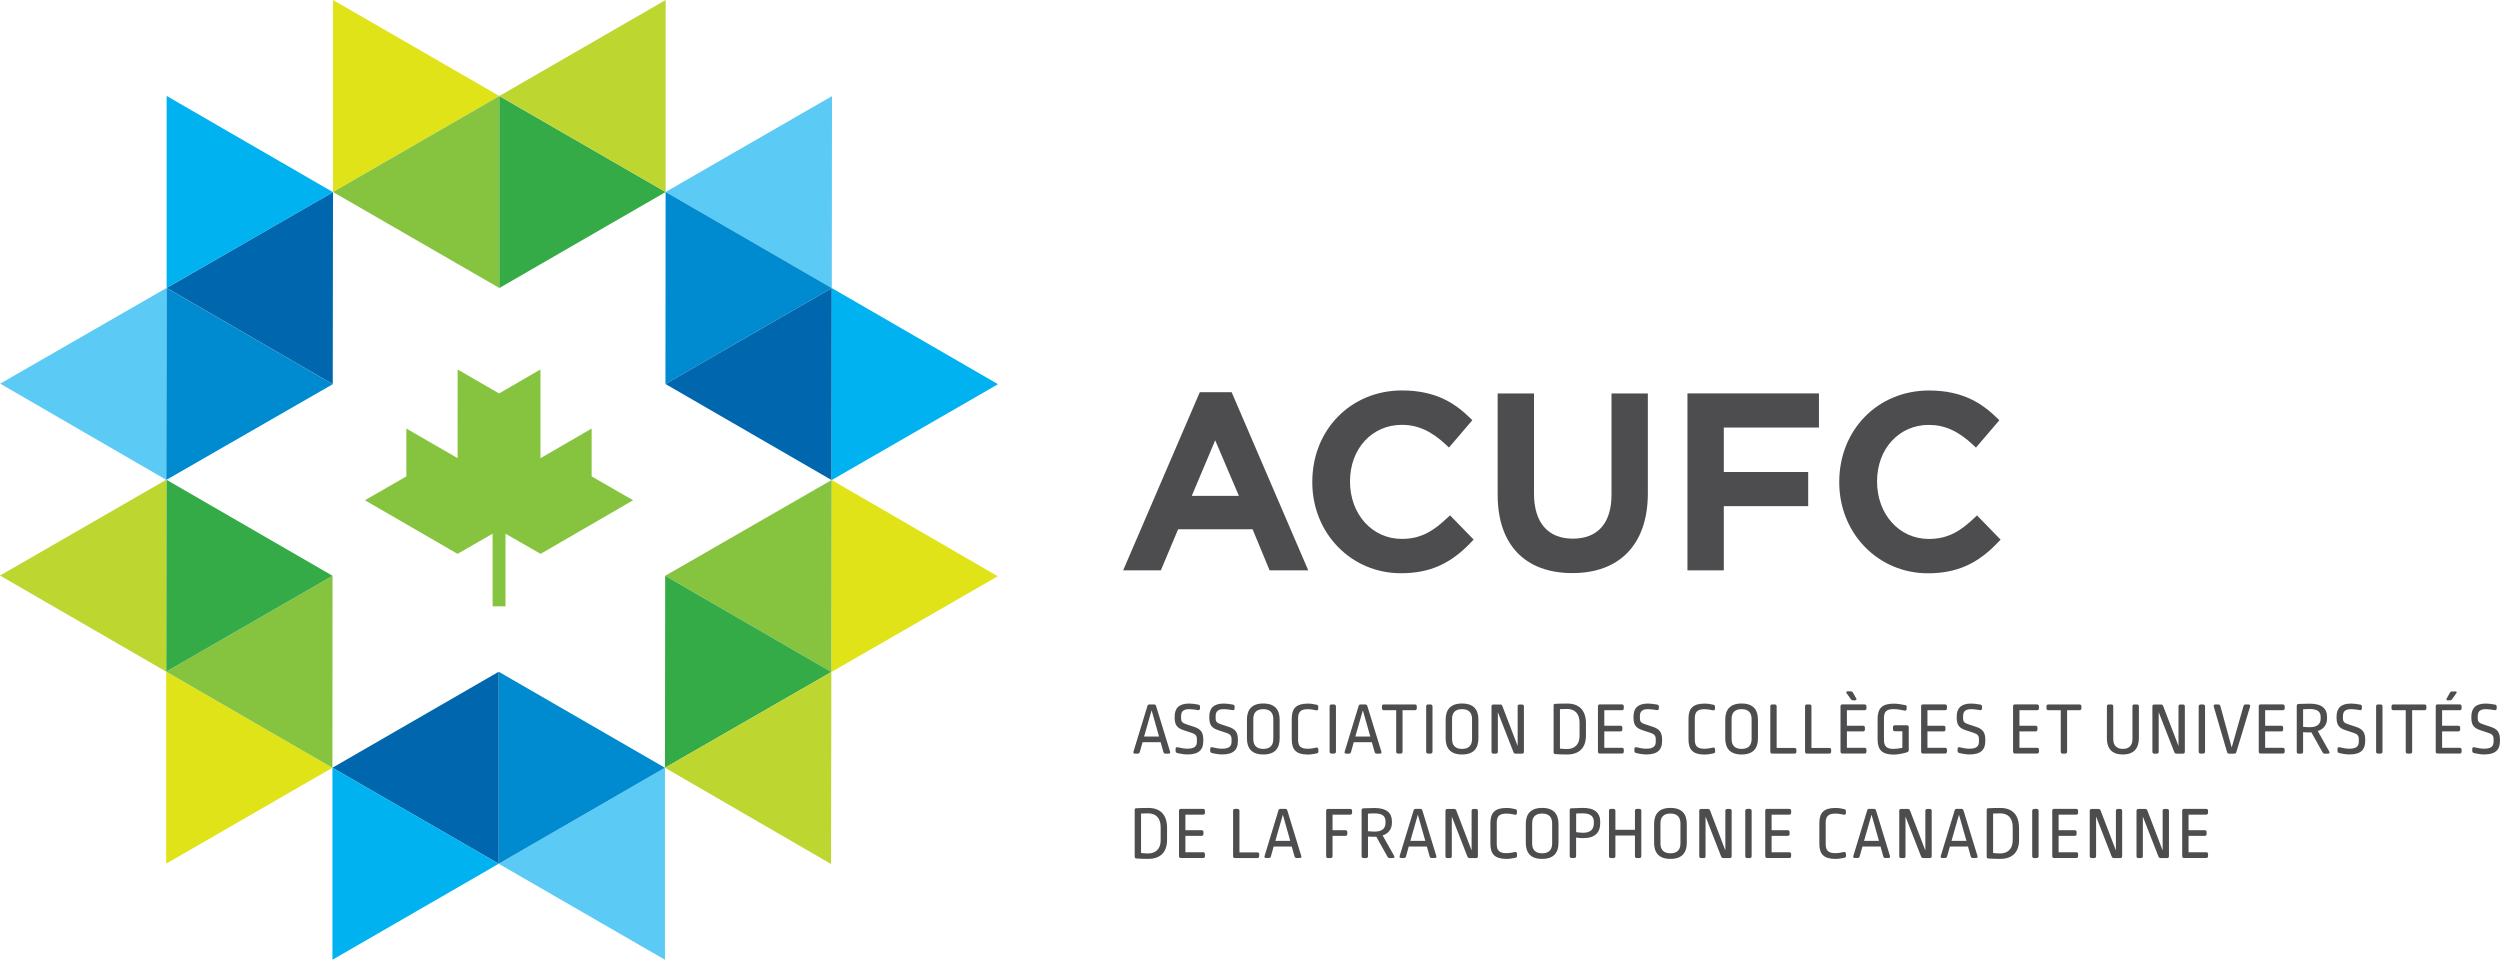 <?xml version="1.0" encoding="UTF-8"?> <svg xmlns="http://www.w3.org/2000/svg" id="a" width="500" height="191.95" viewBox="0 0 500 191.95"><defs><style>.b{fill:#00b2ef;}.c{fill:#0067ae;}.d{fill:#008bd1;}.e{fill:#86c440;}.f{fill:#bed630;}.g{fill:#e1e319;}.h{fill:#34ab47;}.i{fill:#5bcaf4;}.j{fill:#4d4d4f;}</style></defs><path class="j" d="M247.78,99.18h-9.43l4.69-11.12,4.74,11.12Zm-7.82-20.74l-15.33,35.63h7.54l3.45-8.21h14.9l3.4,8.21h7.73l-15.32-35.63h-6.36Z"></path><path class="j" d="M289.49,103.54c-2.75,2.61-5.24,4.24-9.13,4.24-5.9,0-10.36-4.91-10.36-11.5s4.45-11.31,10.36-11.31c3.19,0,5.94,1.24,8.9,4.04l.53,.5,4.68-5.47-.47-.46c-2.8-2.72-6.61-5.49-13.59-5.49-10.24,0-17.95,7.86-17.95,18.28v.1c0,10.19,7.78,18.18,17.72,18.18,5.74,0,9.95-1.87,14.09-6.25l.46-.48-4.72-4.85-.5,.47Z"></path><path class="j" d="M322.3,98.95c0,5.66-2.74,8.78-7.73,8.78s-7.77-3.21-7.77-9.02v-20.02h-7.27v20.27c0,9.95,5.45,15.66,14.95,15.66s15.09-5.81,15.09-15.95v-19.98h-7.27v20.27Z"></path><polygon class="j" points="337.49 114.07 344.76 114.07 344.76 101.23 361.64 101.23 361.64 94.4 344.76 94.4 344.76 85.51 363.79 85.51 363.79 78.68 337.49 78.68 337.49 114.07"></polygon><path class="j" d="M395.4,103.08l-.5,.47c-2.75,2.62-5.24,4.24-9.14,4.24-5.9,0-10.35-4.91-10.35-11.5s4.45-11.31,10.35-11.31c3.2,0,5.94,1.25,8.9,4.04l.53,.5,4.68-5.47-.47-.46c-2.8-2.71-6.61-5.49-13.59-5.49-10.24,0-17.96,7.86-17.96,18.28v.1c0,10.19,7.78,18.18,17.72,18.18,5.74,0,9.95-1.87,14.09-6.25l.46-.48-4.72-4.85Z"></path><polygon class="g" points="66.6 0 99.87 19.2 99.87 19.2 66.6 38.41 66.6 0"></polygon><polygon class="e" points="66.6 38.4 99.87 19.2 99.87 19.2 99.87 57.6 66.6 38.4"></polygon><polygon class="h" points="99.87 57.6 99.87 19.21 133.13 38.4 99.87 57.6"></polygon><polygon class="f" points="133.13 38.4 99.87 19.2 99.87 19.2 133.13 0 133.13 38.4"></polygon><polygon class="i" points="132.99 191.95 99.74 172.75 99.74 172.75 132.99 153.55 132.99 191.95"></polygon><polygon class="d" points="132.99 153.55 99.74 172.75 99.74 172.75 99.74 134.35 132.99 153.55"></polygon><polygon class="c" points="99.74 134.35 99.74 172.75 66.48 153.55 99.74 134.35"></polygon><polygon class="b" points="66.49 153.55 99.74 172.75 99.74 172.75 66.49 191.95 66.49 153.55"></polygon><polygon class="i" points="166.4 19.22 166.36 57.62 166.35 57.62 133.12 38.4 166.4 19.22"></polygon><polygon class="d" points="133.12 38.39 166.36 57.62 166.36 57.62 133.09 76.8 133.12 38.39"></polygon><polygon class="c" points="133.09 76.8 166.36 57.62 166.33 96.02 133.09 76.8"></polygon><polygon class="b" points="166.33 96.02 166.36 57.62 166.37 57.62 199.6 76.84 166.33 96.02"></polygon><polygon class="g" points="33.24 172.73 33.24 134.34 33.24 134.33 66.48 153.56 33.24 172.73"></polygon><polygon class="e" points="66.48 153.56 33.24 134.33 66.51 115.16 66.48 153.56"></polygon><polygon class="h" points="66.51 115.16 33.24 134.33 33.27 95.94 66.51 115.16"></polygon><polygon class="f" points="33.27 95.94 33.24 134.33 0 115.11 33.27 95.94"></polygon><polygon class="g" points="199.56 115.25 166.28 134.4 166.27 134.4 166.33 96 199.56 115.25"></polygon><polygon class="e" points="166.33 96 166.27 134.4 166.27 134.4 133.05 115.15 166.33 96"></polygon><polygon class="h" points="133.04 115.15 166.27 134.4 166.27 134.4 132.99 153.55 133.04 115.15"></polygon><polygon class="f" points="132.99 153.55 166.27 134.4 166.27 134.4 166.21 172.8 132.99 153.55"></polygon><polygon class="i" points=".04 76.73 33.33 57.58 33.33 57.59 33.27 95.98 .04 76.73"></polygon><polygon class="d" points="33.26 95.98 33.33 57.59 66.55 76.84 33.26 95.98"></polygon><polygon class="c" points="66.55 76.83 33.33 57.58 66.6 38.43 66.55 76.83"></polygon><polygon class="b" points="66.61 38.44 33.33 57.58 33.33 19.19 66.61 38.44"></polygon><polygon class="e" points="126.62 100.05 118.33 95.28 118.33 85.71 108.09 91.64 108.09 73.89 99.81 78.69 91.53 73.9 91.52 91.63 81.27 85.71 81.27 95.28 72.98 100.05 91.51 110.77 98.52 106.74 98.52 121.27 101.1 121.27 101.1 106.74 108.12 110.77 126.62 100.05"></polygon><path class="j" d="M228.82,147.3h2.99l-1.49-5.24-1.5,5.24Zm1.98-6.41c.22,0,.36,.1,.42,.32l2.79,9.1c.09,.26-.02,.42-.3,.42h-.61c-.23,0-.36-.1-.42-.32l-.55-1.97h-3.62l-.55,1.97c-.06,.21-.2,.32-.42,.32h-.54c-.29,0-.39-.17-.3-.42l2.78-9.1c.06-.21,.19-.32,.42-.32h.91Z"></path><path class="j" d="M239.67,140.92c.22,.05,.35,.18,.33,.4v.37c-.02,.26-.17,.38-.42,.33-.58-.1-1.2-.19-1.72-.19-1.2,0-1.64,.48-1.64,1.4v.39c0,.72,.21,.98,1.21,1.29l1.4,.46c1.34,.45,1.83,1.11,1.83,2.58v.28c0,1.71-.88,2.66-3.15,2.66-.55,0-1.32-.1-2.06-.29-.24-.06-.33-.2-.33-.42v-.4c0-.27,.17-.39,.42-.33,.67,.18,1.41,.29,1.93,.29,1.4,0,1.91-.48,1.91-1.4v-.49c0-.69-.25-1.02-1.05-1.28l-1.55-.51c-1.38-.45-1.85-1.07-1.85-2.55v-.16c0-1.7,.84-2.64,2.91-2.64,.43,0,1.17,.08,1.82,.21"></path><path class="j" d="M246.59,140.92c.23,.05,.34,.18,.33,.4v.37c-.02,.26-.17,.38-.42,.33-.59-.1-1.2-.19-1.73-.19-1.2,0-1.64,.48-1.64,1.4v.39c0,.72,.21,.98,1.22,1.29l1.4,.46c1.34,.45,1.83,1.11,1.83,2.58v.28c0,1.71-.89,2.66-3.15,2.66-.56,0-1.32-.1-2.06-.29-.24-.06-.33-.2-.33-.42v-.4c0-.27,.17-.39,.42-.33,.67,.18,1.41,.29,1.94,.29,1.4,0,1.91-.48,1.91-1.4v-.49c0-.69-.26-1.02-1.05-1.28l-1.55-.51c-1.38-.45-1.85-1.07-1.85-2.55v-.16c0-1.7,.84-2.64,2.91-2.64,.44,0,1.17,.08,1.82,.21"></path><path class="j" d="M250.66,143.79v4.02c0,1.28,.68,1.97,2,1.97s2-.69,2-1.97v-4.01c0-1.26-.66-1.97-2-1.97s-2,.69-2,1.95m5.27,.15v3.74c0,1.98-.94,3.23-3.27,3.23s-3.27-1.25-3.27-3.23v-3.74c0-1.98,.94-3.23,3.27-3.23s3.27,1.25,3.27,3.23"></path><path class="j" d="M263.32,140.94c.22,.06,.33,.18,.33,.4v.39c0,.25-.17,.39-.42,.33-.47-.1-1.08-.22-1.68-.22-1.38,0-1.93,.51-1.93,1.82v4.29c0,1.29,.54,1.8,1.93,1.8,.6,0,1.21-.12,1.7-.23,.24-.05,.39,.07,.41,.33l.02,.42c.01,.23-.12,.36-.35,.41-.57,.12-1.17,.23-1.77,.23-2.39,0-3.21-1.02-3.21-3.03v-4.13c0-2.04,.86-3.03,3.21-3.03,.6,0,1.2,.09,1.77,.23"></path><path class="j" d="M266.29,140.89h.52c.21,0,.38,.17,.38,.38v9.08c0,.21-.17,.37-.37,.37h-.53c-.21,0-.37-.17-.37-.37v-9.09c0-.21,.17-.37,.37-.37Z"></path><path class="j" d="M271.07,147.3h2.99l-1.49-5.24-1.5,5.24Zm1.98-6.41c.22,0,.36,.1,.42,.32l2.8,9.1c.09,.26-.02,.42-.3,.42h-.62c-.22,0-.36-.1-.42-.32l-.56-1.97h-3.62l-.55,1.97c-.06,.21-.2,.32-.42,.32h-.54c-.29,0-.39-.17-.3-.42l2.78-9.1c.06-.21,.2-.32,.42-.32h.92Z"></path><path class="j" d="M282.98,140.89c.24,0,.38,.14,.38,.37v.4c0,.24-.13,.38-.38,.38h-2.47v8.3c0,.24-.13,.38-.37,.38h-.53c-.24,0-.37-.13-.37-.38v-8.3h-2.48c-.24,0-.37-.13-.37-.38v-.4c0-.24,.13-.37,.37-.37h6.23Z"></path><path class="j" d="M285.6,140.89h.52c.21,0,.38,.17,.38,.38v9.08c0,.21-.17,.37-.37,.37h-.53c-.21,0-.37-.17-.37-.37v-9.09c0-.21,.17-.37,.37-.37Z"></path><path class="j" d="M290.41,143.79v4.02c0,1.28,.67,1.97,2,1.97s2-.69,2-1.97v-4.01c0-1.26-.66-1.97-2-1.97s-2,.69-2,1.95m5.27,.15v3.74c0,1.98-.95,3.23-3.27,3.23s-3.28-1.25-3.28-3.23v-3.74c0-1.98,.95-3.23,3.28-3.23s3.27,1.25,3.27,3.23"></path><path class="j" d="M303.12,150.73c-.21,0-.34-.09-.43-.3l-3.12-8v7.92c0,.24-.14,.38-.38,.38h-.51c-.24,0-.38-.13-.38-.38v-9.08c0-.24,.13-.37,.38-.37h1.35c.21,0,.35,.09,.44,.3l3.06,8v-7.93c0-.24,.13-.37,.37-.37h.51c.24,0,.37,.14,.37,.37v9.08c0,.24-.13,.38-.37,.38h-1.29Z"></path><path class="j" d="M311.99,141.84v7.88c.59,.06,1.02,.09,1.4,.09,1.5,0,2.52-.89,2.52-2.6v-2.66c0-1.85-.96-2.76-2.52-2.76-.48,0-.94,.02-1.4,.04m5.2,2.81v2.46c0,2.43-1.29,3.8-3.8,3.8-.87,0-1.54-.03-2.31-.08-.24-.02-.36-.13-.36-.37v-9.31c0-.24,.07-.36,.27-.37,.62-.03,1.44-.06,2.48-.06,2.37,0,3.72,1.38,3.72,3.93"></path><path class="j" d="M324.39,140.89c.24,0,.37,.14,.37,.37v.4c0,.24-.13,.38-.37,.38h-3.53v3.11h3.23c.24,0,.38,.14,.38,.37v.39c0,.24-.14,.37-.38,.37h-3.23v3.28h3.53c.24,0,.37,.13,.37,.37v.4c0,.24-.13,.38-.37,.38h-4.43c-.24,0-.37-.13-.37-.38v-9.08c0-.24,.13-.37,.37-.37h4.43Z"></path><path class="j" d="M331.44,140.92c.23,.05,.35,.18,.33,.4v.37c-.02,.26-.17,.38-.42,.33-.59-.1-1.2-.19-1.73-.19-1.2,0-1.64,.48-1.64,1.4v.39c0,.72,.21,.98,1.22,1.29l1.39,.46c1.34,.45,1.83,1.11,1.83,2.58v.28c0,1.71-.89,2.66-3.15,2.66-.56,0-1.32-.1-2.06-.29-.24-.06-.33-.2-.33-.42v-.4c0-.27,.16-.39,.42-.33,.68,.18,1.41,.29,1.94,.29,1.4,0,1.91-.48,1.91-1.4v-.49c0-.69-.26-1.02-1.05-1.28l-1.55-.51c-1.38-.45-1.85-1.07-1.85-2.55v-.16c0-1.7,.84-2.64,2.91-2.64,.44,0,1.17,.08,1.82,.21"></path><path class="j" d="M342.67,140.94c.22,.06,.33,.18,.33,.4v.39c0,.25-.17,.39-.42,.33-.46-.1-1.08-.22-1.68-.22-1.38,0-1.94,.51-1.94,1.82v4.29c0,1.29,.54,1.8,1.94,1.8,.6,0,1.22-.12,1.7-.23,.24-.05,.39,.07,.41,.33l.02,.42c.02,.23-.12,.36-.35,.41-.57,.12-1.17,.23-1.77,.23-2.39,0-3.21-1.02-3.21-3.03v-4.13c0-2.04,.86-3.03,3.21-3.03,.6,0,1.2,.09,1.77,.23"></path><path class="j" d="M346.32,143.79v4.02c0,1.28,.67,1.97,2,1.97s2-.69,2-1.97v-4.01c0-1.26-.66-1.97-2-1.97s-2,.69-2,1.95m5.27,.15v3.74c0,1.98-.94,3.23-3.27,3.23s-3.27-1.25-3.27-3.23v-3.74c0-1.98,.95-3.23,3.27-3.23s3.27,1.25,3.27,3.23"></path><path class="j" d="M354.96,140.89c.24,0,.37,.14,.37,.37v8.33h3.58c.24,0,.37,.13,.37,.38v.37c0,.24-.13,.38-.37,.38h-4.48c-.24,0-.37-.13-.37-.38v-9.08c0-.24,.13-.37,.37-.37h.53Z"></path><path class="j" d="M361.91,140.89c.24,0,.38,.14,.38,.37v8.33h3.57c.24,0,.37,.13,.37,.38v.37c0,.24-.13,.38-.37,.38h-4.48c-.24,0-.37-.13-.37-.38v-9.08c0-.24,.13-.37,.37-.37h.52Z"></path><path class="j" d="M370.21,138.28c.17,0,.27,.06,.36,.21l.68,1.21c.1,.21,.03,.36-.21,.36h-.48c-.15,0-.27-.06-.36-.18l-.89-1.25c-.13-.19-.06-.36,.2-.36h.7Zm2.7,2.61c.24,0,.38,.14,.38,.37v.4c0,.24-.13,.38-.38,.38h-3.53v3.11h3.23c.24,0,.37,.14,.37,.37v.39c0,.24-.13,.37-.37,.37h-3.23v3.28h3.53c.24,0,.38,.13,.38,.37v.4c0,.24-.13,.38-.38,.38h-4.43c-.24,0-.38-.13-.38-.38v-9.08c0-.24,.13-.37,.38-.37h4.43Z"></path><path class="j" d="M381.02,141c.22,.05,.33,.18,.32,.4l-.02,.39c-.02,.25-.15,.39-.4,.33-.59-.13-1.47-.3-2.18-.3-1.43,0-1.95,.51-1.95,1.78v4.36c0,1.27,.52,1.82,1.92,1.82,.49,0,1.14-.09,1.76-.21v-3.32h-1.5c-.24,0-.37-.13-.37-.37v-.45c0-.24,.13-.37,.37-.37h2.41c.24,0,.37,.13,.37,.37v4.51c0,.3-.07,.45-.4,.54-.69,.19-1.7,.44-2.63,.44-2.37,0-3.2-1.02-3.2-3.03v-4.13c0-2.12,.93-3.03,3.23-3.03,.69,0,1.61,.15,2.28,.29"></path><path class="j" d="M389.02,140.89c.24,0,.37,.14,.37,.37v.4c0,.24-.13,.38-.37,.38h-3.53v3.11h3.23c.24,0,.37,.14,.37,.37v.39c0,.24-.13,.37-.37,.37h-3.23v3.28h3.53c.24,0,.37,.13,.37,.37v.4c0,.24-.13,.38-.37,.38h-4.43c-.24,0-.37-.13-.37-.38v-9.08c0-.24,.13-.37,.37-.37h4.43Z"></path><path class="j" d="M396.08,140.92c.22,.05,.34,.18,.33,.4v.37c-.02,.26-.17,.38-.42,.33-.59-.1-1.2-.19-1.73-.19-1.2,0-1.64,.48-1.64,1.4v.39c0,.72,.21,.98,1.21,1.29l1.4,.46c1.34,.45,1.83,1.11,1.83,2.58v.28c0,1.71-.89,2.66-3.15,2.66-.56,0-1.32-.1-2.06-.29-.24-.06-.33-.2-.33-.42v-.4c0-.27,.17-.39,.42-.33,.68,.18,1.41,.29,1.94,.29,1.4,0,1.91-.48,1.91-1.4v-.49c0-.69-.25-1.02-1.05-1.28l-1.55-.51c-1.38-.45-1.85-1.07-1.85-2.55v-.16c0-1.7,.84-2.64,2.91-2.64,.44,0,1.17,.08,1.82,.21"></path><path class="j" d="M407.42,140.89c.24,0,.37,.14,.37,.37v.4c0,.24-.13,.38-.37,.38h-3.53v3.11h3.23c.24,0,.37,.14,.37,.37v.39c0,.24-.14,.37-.37,.37h-3.23v3.28h3.53c.24,0,.37,.13,.37,.37v.4c0,.24-.13,.38-.37,.38h-4.43c-.24,0-.38-.13-.38-.38v-9.08c0-.24,.13-.37,.38-.37h4.43Z"></path><path class="j" d="M415.9,140.89c.24,0,.38,.14,.38,.37v.4c0,.24-.14,.38-.38,.38h-2.48v8.3c0,.24-.13,.38-.38,.38h-.52c-.24,0-.37-.13-.37-.38v-8.3h-2.48c-.24,0-.38-.13-.38-.38v-.4c0-.24,.13-.37,.38-.37h6.23Z"></path><path class="j" d="M427.4,140.89c.24,0,.38,.14,.38,.37v6.35c0,2.1-1.07,3.29-3.2,3.29s-3.2-1.1-3.2-3.26v-6.38c0-.24,.14-.37,.38-.37h.52c.24,0,.37,.14,.37,.37v6.55c0,1.3,.71,1.97,1.92,1.97s1.92-.66,1.92-1.97v-6.55c0-.24,.13-.37,.37-.37h.53Z"></path><path class="j" d="M435.3,150.73c-.21,0-.35-.09-.44-.3l-3.12-8v7.92c0,.24-.13,.38-.38,.38h-.51c-.24,0-.37-.13-.37-.38v-9.08c0-.24,.14-.37,.37-.37h1.35c.21,0,.34,.09,.43,.3l3.07,8v-7.93c0-.24,.13-.37,.38-.37h.51c.24,0,.38,.14,.38,.37v9.08c0,.24-.13,.38-.38,.38h-1.29Z"></path><path class="j" d="M440.11,140.89h.52c.21,0,.38,.17,.38,.38v9.08c0,.21-.17,.37-.37,.37h-.53c-.21,0-.37-.17-.37-.37v-9.09c0-.21,.17-.37,.37-.37Z"></path><path class="j" d="M449.7,140.89c.27,0,.39,.17,.32,.42l-2.75,9.1c-.06,.21-.19,.32-.42,.32h-1.02c-.23,0-.36-.1-.42-.32l-2.66-9.1c-.07-.25,.05-.42,.31-.42h.59c.23,0,.36,.1,.42,.32l2.27,8.29,2.36-8.29c.06-.21,.2-.32,.42-.32h.59Z"></path><path class="j" d="M456.56,140.89c.24,0,.38,.14,.38,.37v.4c0,.24-.13,.38-.38,.38h-3.53v3.11h3.23c.24,0,.37,.14,.37,.37v.39c0,.24-.13,.37-.37,.37h-3.23v3.28h3.53c.24,0,.38,.13,.38,.37v.4c0,.24-.13,.38-.38,.38h-4.43c-.24,0-.38-.13-.38-.38v-9.08c0-.24,.14-.37,.38-.37h4.43Z"></path><path class="j" d="M460.62,141.84v3.53c.64,.06,.93,.07,1.35,.07,1.53,0,2.16-.67,2.16-1.75v-.3c0-1.05-.63-1.59-2.21-1.59-.33,0-.89,.02-1.3,.05m4.79,1.5v.38c0,1.11-.62,2.1-1.86,2.47l2.29,4.08c.15,.26,.05,.45-.25,.45h-.62c-.21,0-.34-.08-.45-.25l-2.24-4.01c-.33,.03-1.06,.02-1.66-.03v3.92c0,.24-.13,.38-.38,.38h-.52c-.24,0-.37-.13-.37-.38v-9.18c0-.25,.12-.37,.36-.39,.74-.03,1.52-.06,2.25-.06,2.45,0,3.45,1.04,3.45,2.63"></path><path class="j" d="M472.05,140.92c.22,.05,.35,.18,.33,.4v.37c-.02,.26-.17,.38-.42,.33-.59-.1-1.2-.19-1.73-.19-1.2,0-1.64,.48-1.64,1.4v.39c0,.72,.21,.98,1.22,1.29l1.4,.46c1.34,.45,1.83,1.11,1.83,2.58v.28c0,1.71-.89,2.66-3.15,2.66-.56,0-1.32-.1-2.06-.29-.24-.06-.33-.2-.33-.42v-.4c0-.27,.17-.39,.42-.33,.67,.18,1.41,.29,1.94,.29,1.39,0,1.9-.48,1.9-1.4v-.49c0-.69-.25-1.02-1.05-1.28l-1.55-.51c-1.38-.45-1.85-1.07-1.85-2.55v-.16c0-1.7,.84-2.64,2.91-2.64,.44,0,1.17,.08,1.82,.21"></path><path class="j" d="M476.12,140.89c.24,0,.38,.14,.38,.37v9.08c0,.24-.13,.38-.38,.38h-.53c-.24,0-.37-.13-.37-.38v-9.08c0-.24,.13-.37,.37-.37h.53Z"></path><path class="j" d="M484.9,140.89c.24,0,.38,.14,.38,.37v.4c0,.24-.13,.38-.38,.38h-2.47v8.3c0,.24-.13,.38-.37,.38h-.53c-.24,0-.38-.13-.38-.38v-8.3h-2.48c-.24,0-.37-.13-.37-.38v-.4c0-.24,.13-.37,.37-.37h6.23Z"></path><path class="j" d="M491.08,138.28c.25,0,.33,.17,.19,.36l-.89,1.25c-.09,.12-.21,.18-.36,.18h-.48c-.24,0-.32-.15-.21-.36l.68-1.21c.09-.15,.19-.21,.36-.21h.71Zm.87,2.61c.24,0,.37,.14,.37,.37v.4c0,.24-.13,.38-.37,.38h-3.53v3.11h3.23c.24,0,.38,.14,.38,.37v.39c0,.24-.14,.37-.38,.37h-3.23v3.28h3.53c.24,0,.37,.13,.37,.37v.4c0,.24-.13,.38-.37,.38h-4.43c-.24,0-.37-.13-.37-.38v-9.08c0-.24,.13-.37,.37-.37h4.43Z"></path><path class="j" d="M499.01,140.92c.22,.05,.34,.18,.33,.4v.37c-.01,.26-.16,.38-.42,.33-.59-.1-1.2-.19-1.73-.19-1.2,0-1.64,.48-1.64,1.4v.39c0,.72,.21,.98,1.21,1.29l1.4,.46c1.34,.45,1.83,1.11,1.83,2.58v.28c0,1.71-.89,2.66-3.15,2.66-.56,0-1.32-.1-2.06-.29-.24-.06-.33-.2-.33-.42v-.4c0-.27,.17-.39,.42-.33,.68,.18,1.41,.29,1.94,.29,1.4,0,1.91-.48,1.91-1.4v-.49c0-.69-.25-1.02-1.05-1.28l-1.55-.51c-1.38-.45-1.85-1.07-1.85-2.55v-.16c0-1.7,.84-2.64,2.91-2.64,.44,0,1.17,.08,1.82,.21"></path><path class="j" d="M228.21,162.72v7.88c.59,.06,1.02,.09,1.4,.09,1.5,0,2.52-.89,2.52-2.6v-2.66c0-1.85-.96-2.76-2.52-2.76-.48,0-.94,.01-1.4,.04m5.2,2.81v2.46c0,2.43-1.29,3.8-3.8,3.8-.87,0-1.55-.03-2.31-.08-.24-.02-.36-.13-.36-.37v-9.31c0-.24,.07-.36,.27-.37,.61-.03,1.44-.06,2.48-.06,2.37,0,3.72,1.38,3.72,3.94"></path><path class="j" d="M240.61,161.78c.24,0,.38,.14,.38,.37v.4c0,.24-.13,.38-.38,.38h-3.53v3.11h3.23c.24,0,.38,.14,.38,.37v.39c0,.24-.13,.37-.38,.37h-3.23v3.28h3.53c.24,0,.38,.13,.38,.37v.4c0,.24-.13,.38-.38,.38h-4.43c-.24,0-.38-.14-.38-.38v-9.08c0-.24,.13-.37,.38-.37h4.43Z"></path><path class="j" d="M247.51,161.78c.24,0,.38,.14,.38,.37v8.33h3.57c.24,0,.38,.13,.38,.37v.38c0,.24-.13,.38-.38,.38h-4.47c-.24,0-.37-.14-.37-.38v-9.08c0-.24,.13-.37,.37-.37h.52Z"></path><path class="j" d="M255.06,168.18h2.99l-1.48-5.24-1.5,5.24Zm1.98-6.41c.22,0,.36,.1,.42,.31l2.79,9.1c.09,.26-.02,.42-.3,.42h-.62c-.22,0-.36-.1-.42-.32l-.56-1.97h-3.62l-.55,1.97c-.06,.21-.19,.32-.42,.32h-.54c-.29,0-.39-.17-.3-.42l2.77-9.1c.06-.21,.2-.31,.42-.31h.92Z"></path><path class="j" d="M270.04,161.78c.24,0,.38,.14,.38,.37v.4c0,.24-.13,.38-.38,.38h-3.53v3.11h2.57c.24,0,.38,.14,.38,.37v.39c0,.24-.13,.37-.38,.37h-2.57v4.06c0,.24-.14,.38-.38,.38h-.52c-.24,0-.38-.14-.38-.38v-9.08c0-.24,.13-.37,.38-.37h4.43Z"></path><path class="j" d="M273.59,162.72v3.52c.64,.06,.93,.08,1.35,.08,1.53,0,2.16-.67,2.16-1.75v-.3c0-1.05-.63-1.59-2.2-1.59-.33,0-.89,.01-1.31,.05m4.79,1.5v.38c0,1.11-.61,2.1-1.86,2.47l2.3,4.08c.15,.26,.05,.45-.25,.45h-.62c-.21,0-.34-.08-.45-.26l-2.24-4.01c-.33,.03-1.06,.02-1.66-.03v3.92c0,.24-.14,.38-.38,.38h-.53c-.24,0-.37-.14-.37-.38v-9.18c0-.25,.12-.37,.36-.39,.74-.03,1.52-.06,2.25-.06,2.44,0,3.45,1.04,3.45,2.63"></path><path class="j" d="M282.07,168.18h2.99l-1.49-5.24-1.5,5.24Zm1.98-6.41c.22,0,.36,.1,.42,.31l2.79,9.1c.09,.26-.02,.42-.3,.42h-.61c-.23,0-.36-.1-.42-.32l-.56-1.97h-3.62l-.55,1.97c-.06,.21-.2,.32-.42,.32h-.54c-.29,0-.39-.17-.3-.42l2.78-9.1c.06-.21,.2-.31,.42-.31h.91Z"></path><path class="j" d="M293.92,171.61c-.21,0-.34-.09-.44-.3l-3.12-8v7.93c0,.24-.14,.38-.38,.38h-.51c-.24,0-.38-.14-.38-.38v-9.08c0-.24,.13-.37,.38-.37h1.35c.21,0,.35,.09,.44,.3l3.06,8v-7.93c0-.24,.14-.37,.38-.37h.51c.24,0,.37,.14,.37,.37v9.08c0,.24-.13,.38-.37,.38h-1.29Z"></path><path class="j" d="M303.06,161.82c.23,.06,.33,.18,.33,.4v.39c0,.25-.17,.39-.42,.33-.47-.1-1.08-.22-1.68-.22-1.38,0-1.94,.51-1.94,1.82v4.29c0,1.29,.54,1.8,1.94,1.8,.6,0,1.21-.12,1.7-.23,.24-.04,.39,.08,.4,.33l.02,.42c.01,.23-.12,.36-.35,.41-.57,.12-1.17,.22-1.77,.22-2.39,0-3.21-1.02-3.21-3.03v-4.13c0-2.04,.86-3.03,3.21-3.03,.6,0,1.2,.09,1.77,.23"></path><path class="j" d="M306.43,164.67v4.02c0,1.28,.67,1.97,2,1.97s2-.69,2-1.97v-4.01c0-1.26-.66-1.97-2-1.97s-2,.69-2,1.95m5.27,.15v3.74c0,1.98-.94,3.23-3.27,3.23s-3.27-1.24-3.27-3.23v-3.74c0-1.98,.94-3.23,3.27-3.23s3.27,1.25,3.27,3.23"></path><path class="j" d="M315.23,162.72v3.71c.68,.09,1.02,.12,1.38,.12,1.44,0,2.16-.63,2.16-1.91v-.26c0-1.11-.66-1.71-2.25-1.71-.66,0-.96,.01-1.3,.04m4.82,1.62v.36c0,1.83-1.07,2.94-3.38,2.94-.44,0-.87-.03-1.44-.12v3.71c0,.24-.13,.38-.37,.38h-.53c-.24,0-.38-.14-.38-.38v-9.19c0-.24,.09-.36,.3-.37,.65-.03,1.35-.06,2.3-.08,2.42-.03,3.5,1.03,3.5,2.75"></path><path class="j" d="M327.88,161.78c.24,0,.38,.14,.38,.37v9.08c0,.24-.13,.38-.38,.38h-.52c-.24,0-.37-.14-.37-.38v-4.13h-3.91v4.13c0,.24-.13,.38-.38,.38h-.52c-.24,0-.38-.14-.38-.38v-9.08c0-.24,.13-.37,.38-.37h.52c.24,0,.38,.14,.38,.37v3.81h3.91v-3.81c0-.24,.13-.37,.37-.37h.52Z"></path><path class="j" d="M332.09,164.67v4.02c0,1.28,.68,1.97,2,1.97s2-.69,2-1.97v-4.01c0-1.26-.66-1.97-2-1.97s-2,.69-2,1.95m5.27,.15v3.74c0,1.98-.95,3.23-3.27,3.23s-3.27-1.24-3.27-3.23v-3.74c0-1.98,.95-3.23,3.27-3.23s3.27,1.25,3.27,3.23"></path><path class="j" d="M344.67,171.61c-.21,0-.35-.09-.44-.3l-3.12-8v7.93c0,.24-.13,.38-.38,.38h-.51c-.24,0-.37-.14-.37-.38v-9.08c0-.24,.13-.37,.37-.37h1.35c.21,0,.35,.09,.44,.3l3.06,8v-7.93c0-.24,.13-.37,.38-.37h.51c.24,0,.37,.14,.37,.37v9.08c0,.24-.13,.38-.37,.38h-1.29Z"></path><path class="j" d="M349.43,161.78h.52c.21,0,.38,.17,.38,.38v9.08c0,.21-.17,.38-.38,.38h-.53c-.21,0-.37-.17-.37-.37v-9.08c0-.21,.17-.38,.38-.38Z"></path><path class="j" d="M357.85,161.78c.24,0,.38,.14,.38,.37v.4c0,.24-.13,.38-.38,.38h-3.53v3.11h3.23c.24,0,.37,.14,.37,.37v.39c0,.24-.13,.37-.37,.37h-3.23v3.28h3.53c.24,0,.38,.13,.38,.37v.4c0,.24-.13,.38-.38,.38h-4.43c-.24,0-.37-.14-.37-.38v-9.08c0-.24,.13-.37,.37-.37h4.43Z"></path><path class="j" d="M368.85,161.82c.22,.06,.33,.18,.33,.4v.39c0,.25-.17,.39-.42,.33-.47-.1-1.08-.22-1.68-.22-1.38,0-1.94,.51-1.94,1.82v4.29c0,1.29,.54,1.8,1.94,1.8,.6,0,1.21-.12,1.7-.23,.24-.04,.39,.08,.4,.33l.02,.42c.01,.23-.12,.36-.35,.41-.57,.12-1.17,.22-1.77,.22-2.39,0-3.21-1.02-3.21-3.03v-4.13c0-2.04,.86-3.03,3.21-3.03,.6,0,1.2,.09,1.77,.23"></path><path class="j" d="M372.8,168.18h2.99l-1.48-5.24-1.5,5.24Zm1.98-6.41c.22,0,.36,.1,.42,.31l2.79,9.1c.09,.26-.02,.42-.3,.42h-.61c-.23,0-.36-.1-.42-.32l-.55-1.97h-3.62l-.56,1.97c-.06,.21-.19,.32-.42,.32h-.54c-.29,0-.39-.17-.3-.42l2.77-9.1c.06-.21,.2-.31,.42-.31h.91Z"></path><path class="j" d="M384.66,171.61c-.21,0-.35-.09-.44-.3l-3.12-8v7.93c0,.24-.13,.38-.37,.38h-.51c-.24,0-.37-.14-.37-.38v-9.08c0-.24,.13-.37,.37-.37h1.35c.21,0,.34,.09,.43,.3l3.07,8v-7.93c0-.24,.13-.37,.38-.37h.51c.24,0,.38,.14,.38,.37v9.08c0,.24-.14,.38-.38,.38h-1.29Z"></path><path class="j" d="M390.3,168.18h2.99l-1.49-5.24-1.5,5.24Zm1.98-6.41c.22,0,.36,.1,.42,.31l2.79,9.1c.09,.26-.02,.42-.3,.42h-.62c-.23,0-.36-.1-.42-.32l-.55-1.97h-3.62l-.56,1.97c-.06,.21-.19,.32-.42,.32h-.54c-.29,0-.39-.17-.3-.42l2.77-9.1c.06-.21,.2-.31,.42-.31h.91Z"></path><path class="j" d="M398.62,162.72v7.88c.58,.06,1.02,.09,1.4,.09,1.5,0,2.52-.89,2.52-2.6v-2.66c0-1.85-.96-2.76-2.52-2.76-.48,0-.95,.01-1.4,.04m5.19,2.81v2.46c0,2.43-1.29,3.8-3.8,3.8-.87,0-1.55-.03-2.31-.08-.24-.02-.36-.13-.36-.37v-9.31c0-.24,.07-.36,.27-.37,.61-.03,1.44-.06,2.47-.06,2.37,0,3.72,1.38,3.72,3.94"></path><path class="j" d="M406.82,161.78h.52c.21,0,.38,.17,.38,.38v9.08c0,.21-.17,.38-.38,.38h-.53c-.21,0-.37-.17-.37-.37v-9.08c0-.21,.17-.38,.38-.38Z"></path><path class="j" d="M415.25,161.78c.24,0,.37,.14,.37,.37v.4c0,.24-.13,.38-.37,.38h-3.53v3.11h3.23c.24,0,.37,.14,.37,.37v.39c0,.24-.13,.37-.37,.37h-3.23v3.28h3.53c.24,0,.37,.13,.37,.37v.4c0,.24-.13,.38-.37,.38h-4.43c-.24,0-.37-.14-.37-.38v-9.08c0-.24,.13-.37,.37-.37h4.43Z"></path><path class="j" d="M422.78,171.61c-.21,0-.34-.09-.44-.3l-3.12-8v7.93c0,.24-.14,.38-.38,.38h-.51c-.24,0-.38-.14-.38-.38v-9.08c0-.24,.13-.37,.38-.37h1.35c.21,0,.34,.09,.44,.3l3.06,8v-7.93c0-.24,.14-.37,.37-.37h.51c.24,0,.37,.14,.37,.37v9.08c0,.24-.13,.38-.37,.38h-1.29Z"></path><path class="j" d="M432.13,171.61c-.21,0-.34-.09-.44-.3l-3.12-8v7.93c0,.24-.14,.38-.38,.38h-.51c-.24,0-.38-.14-.38-.38v-9.08c0-.24,.13-.37,.38-.37h1.35c.21,0,.35,.09,.44,.3l3.06,8v-7.93c0-.24,.13-.37,.38-.37h.51c.24,0,.37,.14,.37,.37v9.08c0,.24-.13,.38-.37,.38h-1.29Z"></path><path class="j" d="M441.24,161.78c.24,0,.37,.14,.37,.37v.4c0,.24-.13,.38-.37,.38h-3.53v3.11h3.23c.24,0,.38,.14,.38,.37v.39c0,.24-.13,.37-.38,.37h-3.23v3.28h3.53c.24,0,.37,.13,.37,.37v.4c0,.24-.13,.38-.37,.38h-4.43c-.24,0-.37-.14-.37-.38v-9.08c0-.24,.13-.37,.37-.37h4.43Z"></path></svg> 